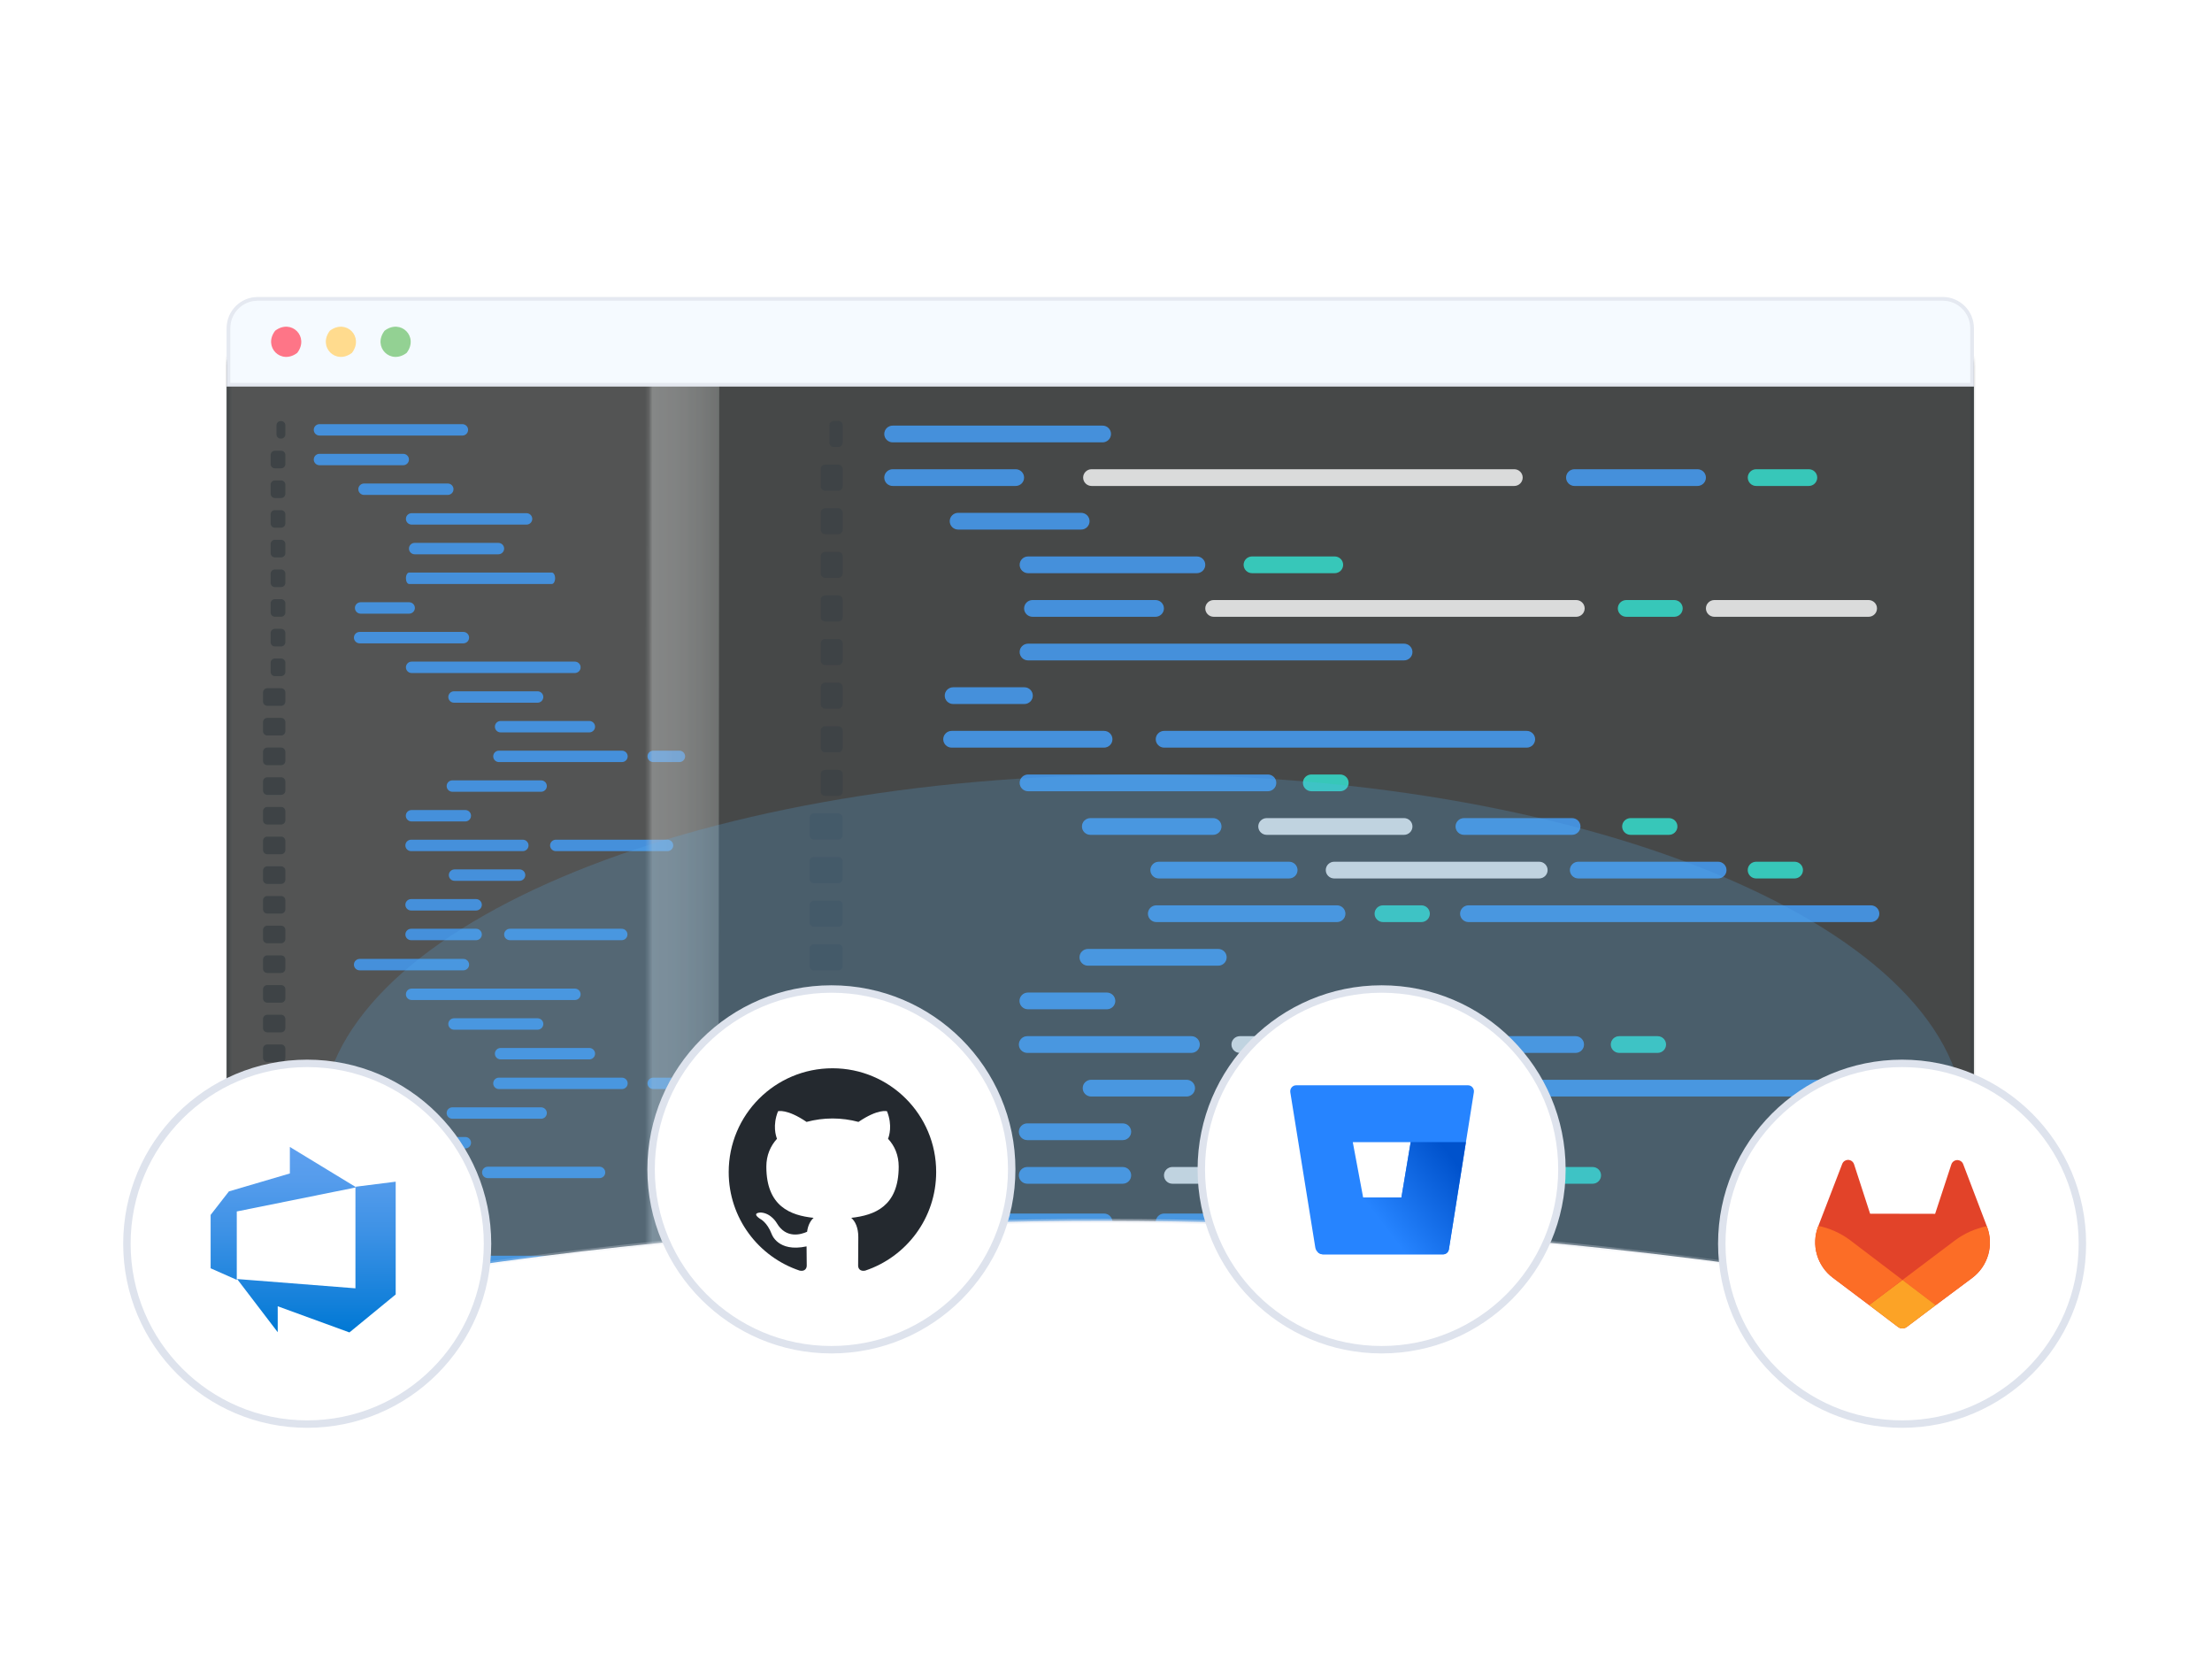 <?xml version="1.0" encoding="UTF-8"?> <svg xmlns="http://www.w3.org/2000/svg" width="595" height="445" viewBox="0 0 595 445" fill="none"><g clip-path="url(#clip0_101_247)"><g filter="url(#filter0_d_101_247)"><path d="M520.632 80.37C524.956 80.37 528.461 83.894 528.461 88.239V409.259C528.461 413.187 524.956 416.37 520.632 416.37H69.29C64.966 416.37 61.461 413.187 61.461 409.259V88.239C61.461 83.894 64.966 80.37 69.29 80.37H520.632Z" fill="white"></path><path d="M520.632 80.37C524.956 80.37 528.461 83.894 528.461 88.239V409.259C528.461 413.187 524.956 416.37 520.632 416.37H69.29C64.966 416.37 61.461 413.187 61.461 409.259V88.239C61.461 83.894 64.966 80.37 69.29 80.37H520.632Z" stroke="white" stroke-width="20" stroke-linejoin="round"></path></g><g opacity="0.8"><path d="M522.592 91.113H69.323C64.981 91.113 61.459 94.295 61.459 98.223V409.26C61.459 413.187 64.981 416.37 69.323 416.37H522.596C526.938 416.37 530.459 413.187 530.459 409.26V98.223C530.459 94.295 526.938 91.113 522.596 91.113H522.592Z" fill="#0B1215" fill-opacity="0.8" stroke="#0B1215"></path><path d="M61.46 91.113V408.501C61.46 412.847 64.981 416.37 69.323 416.37H522.596C526.938 416.37 530.459 412.847 530.459 408.501V91.113H61.46Z" fill="#0B1215" fill-opacity="0.8"></path><mask id="mask0_101_247" style="mask-type:luminance" maskUnits="userSpaceOnUse" x="61" y="91" width="470" height="326"><g opacity="0.8"><path d="M522.592 91.113H69.323C64.98 91.113 61.459 94.295 61.459 98.223V409.26C61.459 413.187 64.98 416.37 69.323 416.37H522.595C526.937 416.37 530.459 413.185 530.459 409.26V98.223C530.459 94.295 526.937 91.113 522.595 91.113H522.592Z" fill="white"></path></g></mask><g mask="url(#mask0_101_247)"><path d="M547.156 82.925H62.601C61.97 82.925 61.459 83.437 61.459 84.068V436.387C61.459 437.018 61.97 437.529 62.601 437.529H547.156C547.786 437.529 548.297 437.018 548.297 436.387V84.068C548.297 83.437 547.786 82.925 547.156 82.925Z" fill="#1A1A1A" fill-opacity="0.8"></path><path d="M225.491 113.229H224.264C223.634 113.229 223.122 113.741 223.122 114.372V119.038C223.122 119.669 223.634 120.18 224.264 120.18H225.491C226.121 120.18 226.633 119.669 226.633 119.038V114.372C226.633 113.741 226.121 113.229 225.491 113.229Z" fill="#0B1215"></path><path d="M225.488 124.958H221.948C221.316 124.958 220.806 125.469 220.806 126.1V130.768C220.806 131.399 221.316 131.911 221.948 131.911H225.488C226.119 131.911 226.63 131.399 226.63 130.768V126.1C226.63 125.469 226.119 124.958 225.488 124.958Z" fill="#0B1215"></path><path d="M225.488 136.686H221.948C221.316 136.686 220.806 137.196 220.806 137.828V142.494C220.806 143.125 221.316 143.636 221.948 143.636H225.488C226.119 143.636 226.63 143.125 226.63 142.494V137.828C226.63 137.196 226.119 136.686 225.488 136.686Z" fill="#0B1215"></path><path d="M225.488 148.414H221.948C221.316 148.414 220.806 148.925 220.806 149.556V154.222C220.806 154.852 221.316 155.364 221.948 155.364H225.488C226.119 155.364 226.63 154.852 226.63 154.222V149.556C226.63 148.925 226.119 148.414 225.488 148.414Z" fill="#0B1215"></path><path d="M225.488 160.141H221.948C221.316 160.141 220.806 160.653 220.806 161.284V165.95C220.806 166.58 221.316 167.092 221.948 167.092H225.488C226.119 167.092 226.63 166.58 226.63 165.95V161.284C226.63 160.653 226.119 160.141 225.488 160.141Z" fill="#0B1215"></path><path d="M225.488 171.867H221.948C221.316 171.867 220.806 172.378 220.806 173.009V177.675C220.806 178.306 221.316 178.818 221.948 178.818H225.488C226.119 178.818 226.63 178.306 226.63 177.675V173.009C226.63 172.378 226.119 171.867 225.488 171.867Z" fill="#0B1215"></path><path d="M225.488 183.595H221.948C221.316 183.595 220.806 184.106 220.806 184.737V189.403C220.806 190.034 221.316 190.545 221.948 190.545H225.488C226.119 190.545 226.63 190.034 226.63 189.403V184.737C226.63 184.106 226.119 183.595 225.488 183.595Z" fill="#0B1215"></path><path d="M225.488 195.323H221.948C221.316 195.323 220.806 195.835 220.806 196.465V201.133C220.806 201.765 221.316 202.276 221.948 202.276H225.488C226.119 202.276 226.63 201.765 226.63 201.133V196.465C226.63 195.835 226.119 195.323 225.488 195.323Z" fill="#0B1215"></path><path d="M225.488 207.051H221.948C221.316 207.051 220.806 207.562 220.806 208.193V212.859C220.806 213.489 221.316 214.001 221.948 214.001H225.488C226.119 214.001 226.63 213.489 226.63 212.859V208.193C226.63 207.562 226.119 207.051 225.488 207.051Z" fill="#0B1215"></path><path d="M225.488 218.778H218.943C218.313 218.778 217.801 219.29 217.801 219.921V224.587C217.801 225.218 218.313 225.729 218.943 225.729H225.488C226.119 225.729 226.629 225.218 226.629 224.587V219.921C226.629 219.29 226.119 218.778 225.488 218.778Z" fill="#0B1215"></path><path d="M225.488 230.506H218.943C218.313 230.506 217.801 231.018 217.801 231.649V236.314C217.801 236.946 218.313 237.457 218.943 237.457H225.488C226.119 237.457 226.629 236.946 226.629 236.314V231.649C226.629 231.018 226.119 230.506 225.488 230.506Z" fill="#0B1215"></path><path d="M225.488 242.235H218.943C218.313 242.235 217.801 242.746 217.801 243.378V248.046C217.801 248.676 218.313 249.188 218.943 249.188H225.488C226.119 249.188 226.629 248.676 226.629 248.046V243.378C226.629 242.746 226.119 242.235 225.488 242.235Z" fill="#0B1215"></path><path d="M225.488 253.963H218.943C218.313 253.963 217.801 254.474 217.801 255.106V259.771C217.801 260.402 218.313 260.914 218.943 260.914H225.488C226.119 260.914 226.629 260.402 226.629 259.771V255.106C226.629 254.474 226.119 253.963 225.488 253.963Z" fill="#0B1215"></path><path d="M225.488 265.691H218.943C218.313 265.691 217.801 266.202 217.801 266.833V271.499C217.801 272.13 218.313 272.641 218.943 272.641H225.488C226.119 272.641 226.629 272.13 226.629 271.499V266.833C226.629 266.202 226.119 265.691 225.488 265.691Z" fill="#0B1215"></path><path d="M225.488 277.415H218.943C218.313 277.415 217.801 277.927 217.801 278.558V283.225C217.801 283.855 218.313 284.367 218.943 284.367H225.488C226.119 284.367 226.629 283.855 226.629 283.225V278.558C226.629 277.927 226.119 277.415 225.488 277.415Z" fill="#0B1215"></path><path d="M225.488 289.144H218.943C218.313 289.144 217.801 289.655 217.801 290.287V294.953C217.801 295.583 218.313 296.095 218.943 296.095H225.488C226.119 296.095 226.629 295.583 226.629 294.953V290.287C226.629 289.655 226.119 289.144 225.488 289.144Z" fill="#0B1215"></path><path d="M225.488 300.872H218.943C218.313 300.872 217.801 301.384 217.801 302.015V306.68C217.801 307.311 218.313 307.823 218.943 307.823H225.488C226.119 307.823 226.629 307.311 226.629 306.68V302.015C226.629 301.384 226.119 300.872 225.488 300.872Z" fill="#0B1215"></path><path d="M225.488 312.6H218.943C218.313 312.6 217.801 313.112 217.801 313.743V318.41C217.801 319.042 218.313 319.553 218.943 319.553H225.488C226.119 319.553 226.629 319.042 226.629 318.41V313.743C226.629 313.112 226.119 312.6 225.488 312.6Z" fill="#0B1215"></path><path d="M225.488 324.336H218.943C218.313 324.336 217.801 324.848 217.801 325.478V330.144C217.801 330.776 218.313 331.286 218.943 331.286H225.488C226.119 331.286 226.629 330.776 226.629 330.144V325.478C226.629 324.848 226.119 324.336 225.488 324.336Z" fill="#0B1215"></path><path d="M225.488 336.064H218.943C218.313 336.064 217.801 336.576 217.801 337.206V341.875C217.801 342.506 218.313 343.018 218.943 343.018H225.488C226.119 343.018 226.629 342.506 226.629 341.875V337.206C226.629 336.576 226.119 336.064 225.488 336.064Z" fill="#0B1215"></path><path d="M225.488 347.792H218.943C218.313 347.792 217.801 348.304 217.801 348.934V353.601C217.801 354.232 218.313 354.743 218.943 354.743H225.488C226.119 354.743 226.629 354.232 226.629 353.601V348.934C226.629 348.304 226.119 347.792 225.488 347.792Z" fill="#0B1215"></path><path d="M225.488 359.521H218.943C218.313 359.521 217.801 360.031 217.801 360.663V365.331C217.801 365.962 218.313 366.473 218.943 366.473H225.488C226.119 366.473 226.629 365.962 226.629 365.331V360.663C226.629 360.031 226.119 359.521 225.488 359.521Z" fill="#0B1215"></path><path d="M225.488 371.249H218.943C218.313 371.249 217.801 371.759 217.801 372.391V377.057C217.801 377.687 218.313 378.199 218.943 378.199H225.488C226.119 378.199 226.629 377.687 226.629 377.057V372.391C226.629 371.759 226.119 371.249 225.488 371.249Z" fill="#0B1215"></path><path d="M225.488 382.976H218.943C218.313 382.976 217.801 383.488 217.801 384.119V388.784C217.801 389.415 218.313 389.927 218.943 389.927H225.488C226.119 389.927 226.629 389.415 226.629 388.784V384.119C226.629 383.488 226.119 382.976 225.488 382.976Z" fill="#0B1215"></path><path d="M225.488 394.701H218.943C218.313 394.701 217.801 395.213 217.801 395.843V400.51C217.801 401.141 218.313 401.652 218.943 401.652H225.488C226.119 401.652 226.629 401.141 226.629 400.51V395.843C226.629 395.213 226.119 394.701 225.488 394.701Z" fill="#0B1215"></path><path d="M296.574 118.959H240.128C238.872 118.959 237.852 117.949 237.852 116.706C237.852 115.463 238.872 114.453 240.128 114.453H296.574C297.83 114.453 298.849 115.463 298.849 116.706C298.849 117.949 297.83 118.959 296.574 118.959Z" fill="#178BFF"></path><path d="M273.194 130.687H240.128C238.872 130.687 237.852 129.677 237.852 128.434C237.852 127.191 238.872 126.181 240.128 126.181H273.194C274.45 126.181 275.47 127.191 275.47 128.434C275.47 129.677 274.452 130.687 273.194 130.687Z" fill="#178BFF"></path><path d="M321.929 154.143H276.547C275.291 154.143 274.271 153.133 274.271 151.89C274.271 150.647 275.291 149.637 276.547 149.637H321.929C323.186 149.637 324.206 150.647 324.206 151.89C324.206 153.133 323.186 154.143 321.929 154.143Z" fill="#178BFF"></path><path d="M359.016 154.143H336.791C335.534 154.143 334.514 153.133 334.514 151.89C334.514 150.647 335.534 149.637 336.791 149.637H359.016C360.272 149.637 361.291 150.647 361.291 151.89C361.291 153.133 360.272 154.143 359.016 154.143Z" fill="#00E1C9"></path><path d="M275.536 189.324H256.395C255.138 189.324 254.119 188.314 254.119 187.071C254.119 185.828 255.138 184.818 256.395 184.818H275.536C276.793 184.818 277.812 185.828 277.812 187.071C277.812 188.314 276.793 189.324 275.536 189.324Z" fill="#178BFF"></path><path d="M326.295 224.508H293.303C292.047 224.508 291.026 223.499 291.026 222.255C291.026 221.012 292.047 220.003 293.303 220.003H326.295C327.551 220.003 328.57 221.012 328.57 222.255C328.57 223.499 327.553 224.508 326.295 224.508Z" fill="#178BFF"></path><path d="M377.658 224.508H340.733C339.477 224.508 338.458 223.499 338.458 222.255C338.458 221.012 339.477 220.003 340.733 220.003H377.658C378.915 220.003 379.934 221.012 379.934 222.255C379.934 223.499 378.915 224.508 377.658 224.508Z" fill="white"></path><path d="M422.854 224.508H393.795C392.539 224.508 391.52 223.499 391.52 222.255C391.52 221.012 392.539 220.003 393.795 220.003H422.854C424.11 220.003 425.129 221.012 425.129 222.255C425.129 223.499 424.11 224.508 422.854 224.508Z" fill="#178BFF"></path><path d="M346.747 236.236H311.707C310.452 236.236 309.432 235.227 309.432 233.983C309.432 232.74 310.452 231.731 311.707 231.731H346.747C348.003 231.731 349.023 232.74 349.023 233.983C349.023 235.227 348.003 236.236 346.747 236.236Z" fill="#178BFF"></path><path d="M327.685 259.692H292.647C291.39 259.692 290.37 258.682 290.37 257.44C290.37 256.197 291.39 255.187 292.647 255.187H327.685C328.941 255.187 329.961 256.197 329.961 257.44C329.961 258.682 328.941 259.692 327.685 259.692Z" fill="#178BFF"></path><path d="M319.17 294.874H293.506C292.25 294.874 291.231 293.864 291.231 292.621C291.231 291.378 292.25 290.368 293.506 290.368H319.17C320.427 290.368 321.446 291.378 321.446 292.621C321.446 293.864 320.427 294.874 319.17 294.874Z" fill="#178BFF"></path><path d="M301.996 306.601H276.333C275.077 306.601 274.057 305.592 274.057 304.349C274.057 303.106 275.077 302.096 276.333 302.096H301.996C303.253 302.096 304.273 303.106 304.273 304.349C304.273 305.592 303.253 306.601 301.996 306.601Z" fill="#178BFF"></path><path d="M301.996 318.329H276.333C275.077 318.329 274.057 317.319 274.057 316.076C274.057 314.834 275.077 313.824 276.333 313.824H301.996C303.253 313.824 304.273 314.834 304.273 316.076C304.273 317.319 303.253 318.329 301.996 318.329Z" fill="#178BFF"></path><path d="M359.545 318.329H315.369C314.113 318.329 313.093 317.319 313.093 316.076C313.093 314.834 314.113 313.824 315.369 313.824H359.545C360.801 313.824 361.82 314.834 361.82 316.076C361.82 317.319 360.801 318.329 359.545 318.329Z" fill="white"></path><path d="M402.363 318.329H370.317C369.06 318.329 368.041 317.319 368.041 316.076C368.041 314.834 369.06 313.824 370.317 313.824H402.363C403.62 313.824 404.639 314.834 404.639 316.076C404.639 317.319 403.62 318.329 402.363 318.329Z" fill="#178BFF"></path><path d="M428.39 318.329H418.962C417.706 318.329 416.687 317.319 416.687 316.076C416.687 314.834 417.706 313.824 418.962 313.824H428.39C429.645 313.824 430.666 314.834 430.666 316.076C430.666 317.319 429.645 318.329 428.39 318.329Z" fill="#00E1C9"></path><path d="M320.453 283.146H276.33C275.073 283.146 274.054 282.136 274.054 280.893C274.054 279.649 275.073 278.64 276.33 278.64H320.453C321.71 278.64 322.73 279.649 322.73 280.893C322.73 282.136 321.71 283.146 320.453 283.146Z" fill="#178BFF"></path><path d="M503.238 294.874H332.234C330.978 294.874 329.957 293.864 329.957 292.621C329.957 291.378 330.978 290.368 332.234 290.368H503.238C504.495 290.368 505.515 291.378 505.515 292.621C505.515 293.864 504.495 294.874 503.238 294.874Z" fill="#178BFF"></path><path d="M377.642 283.146H333.518C332.262 283.146 331.243 282.136 331.243 280.893C331.243 279.649 332.262 278.64 333.518 278.64H377.642C378.898 278.64 379.917 279.649 379.917 280.893C379.917 282.136 378.898 283.146 377.642 283.146Z" fill="white"></path><path d="M423.808 283.146H387.958C386.702 283.146 385.681 282.136 385.681 280.893C385.681 279.649 386.702 278.64 387.958 278.64H423.808C425.064 278.64 426.084 279.649 426.084 280.893C426.084 282.136 425.064 283.146 423.808 283.146Z" fill="#178BFF"></path><path d="M297.731 271.417H276.504C275.247 271.417 274.227 270.408 274.227 269.165C274.227 267.921 275.247 266.912 276.504 266.912H297.731C298.987 266.912 300.006 267.921 300.006 269.165C300.006 270.408 298.989 271.417 297.731 271.417Z" fill="#178BFF"></path><path d="M359.63 247.964H311.048C309.793 247.964 308.772 246.955 308.772 245.712C308.772 244.468 309.793 243.459 311.048 243.459H359.63C360.886 243.459 361.906 244.468 361.906 245.712C361.906 246.955 360.886 247.964 359.63 247.964Z" fill="#178BFF"></path><path d="M414.014 236.236H358.891C357.635 236.236 356.614 235.227 356.614 233.983C356.614 232.74 357.635 231.731 358.891 231.731H414.014C415.27 231.731 416.29 232.74 416.29 233.983C416.29 235.227 415.27 236.236 414.014 236.236Z" fill="white"></path><path d="M462.136 236.236H424.552C423.296 236.236 422.276 235.227 422.276 233.983C422.276 232.74 423.296 231.731 424.552 231.731H462.136C463.392 231.731 464.412 232.74 464.412 233.983C464.412 235.227 463.392 236.236 462.136 236.236Z" fill="#178BFF"></path><path d="M486.54 130.687H472.4C471.145 130.687 470.125 129.677 470.125 128.434C470.125 127.191 471.141 126.181 472.4 126.181H486.54C487.795 126.181 488.815 127.191 488.815 128.434C488.815 129.677 487.795 130.687 486.54 130.687Z" fill="#00E1C9"></path><path d="M502.616 165.868H461.145C459.888 165.868 458.869 164.858 458.869 163.616C458.869 162.373 459.888 161.363 461.145 161.363H502.616C503.872 161.363 504.891 162.373 504.891 163.616C504.891 164.858 503.872 165.868 502.616 165.868Z" fill="white"></path><path d="M450.351 165.868H437.446C436.189 165.868 435.17 164.858 435.17 163.616C435.17 162.373 436.189 161.363 437.446 161.363H450.351C451.607 161.363 452.627 162.373 452.627 163.616C452.627 164.858 451.607 165.868 450.351 165.868Z" fill="#00E1C9"></path><path d="M360.486 212.78H352.744C351.488 212.78 350.468 211.771 350.468 210.527C350.468 209.284 351.488 208.275 352.744 208.275H360.486C361.742 208.275 362.763 209.284 362.763 210.527C362.763 211.771 361.742 212.78 360.486 212.78Z" fill="#00E1C9"></path><path d="M448.93 224.508H438.612C437.356 224.508 436.335 223.499 436.335 222.255C436.335 221.012 437.356 220.003 438.612 220.003H448.93C450.186 220.003 451.206 221.012 451.206 222.255C451.206 223.499 450.186 224.508 448.93 224.508Z" fill="#00E1C9"></path><path d="M482.705 236.236H472.387C471.131 236.236 470.112 235.227 470.112 233.983C470.112 232.74 471.131 231.731 472.387 231.731H482.705C483.962 231.731 484.982 232.74 484.982 233.983C484.982 235.227 483.962 236.236 482.705 236.236Z" fill="#00E1C9"></path><path d="M382.334 247.964H372.016C370.759 247.964 369.74 246.955 369.74 245.712C369.74 244.468 370.759 243.459 372.016 243.459H382.334C383.59 243.459 384.609 244.468 384.609 245.712C384.609 246.955 383.59 247.964 382.334 247.964Z" fill="#00E1C9"></path><path d="M445.874 283.146H435.555C434.299 283.146 433.279 282.136 433.279 280.893C433.279 279.649 434.299 278.64 435.555 278.64H445.874C447.13 278.64 448.149 279.649 448.149 280.893C448.149 282.136 447.13 283.146 445.874 283.146Z" fill="#00E1C9"></path><path d="M456.596 130.687H423.53C422.274 130.687 421.254 129.677 421.254 128.434C421.254 127.191 422.274 126.181 423.53 126.181H456.596C457.852 126.181 458.871 127.191 458.871 128.434C458.871 129.677 457.852 130.687 456.596 130.687Z" fill="#178BFF"></path><path d="M290.805 142.415H257.739C256.483 142.415 255.462 141.405 255.462 140.162C255.462 138.919 256.483 137.909 257.739 137.909H290.805C292.061 137.909 293.08 138.919 293.08 140.162C293.08 141.405 292.061 142.415 290.805 142.415Z" fill="#178BFF"></path><path d="M310.809 165.868H277.743C276.487 165.868 275.468 164.858 275.468 163.616C275.468 162.373 276.487 161.363 277.743 161.363H310.809C312.065 161.363 313.084 162.373 313.084 163.616C313.084 164.858 312.065 165.868 310.809 165.868Z" fill="#178BFF"></path><path d="M407.31 130.687H293.627C292.371 130.687 291.351 129.677 291.351 128.434C291.351 127.191 292.371 126.181 293.627 126.181H407.31C408.566 126.181 409.586 127.191 409.586 128.434C409.586 129.677 408.566 130.687 407.31 130.687Z" fill="white"></path><path d="M423.98 165.868H326.479C325.222 165.868 324.202 164.858 324.202 163.616C324.202 162.373 325.222 161.363 326.479 161.363H423.98C425.237 161.363 426.256 162.373 426.256 163.616C426.256 164.858 425.237 165.868 423.98 165.868Z" fill="white"></path><path d="M296.962 201.052H255.995C254.74 201.052 253.72 200.042 253.72 198.799C253.72 197.556 254.74 196.546 255.995 196.546H296.962C298.217 196.546 299.237 197.556 299.237 198.799C299.237 200.042 298.217 201.052 296.962 201.052Z" fill="#178BFF"></path><path d="M341.033 212.78H276.545C275.288 212.78 274.269 211.771 274.269 210.527C274.269 209.284 275.288 208.275 276.545 208.275H341.033C342.289 208.275 343.309 209.284 343.309 210.527C343.309 211.771 342.289 212.78 341.033 212.78Z" fill="#178BFF"></path><path d="M410.654 201.052H313.154C311.897 201.052 310.877 200.042 310.877 198.799C310.877 197.556 311.894 196.546 313.154 196.546H410.654C411.911 196.546 412.931 197.556 412.931 198.799C412.931 200.042 411.911 201.052 410.654 201.052Z" fill="#178BFF"></path><path d="M503.239 247.964H395.021C393.765 247.964 392.746 246.955 392.746 245.712C392.746 244.468 393.765 243.459 395.021 243.459H503.239C504.496 243.459 505.516 244.468 505.516 245.712C505.516 246.955 504.496 247.964 503.239 247.964Z" fill="#178BFF"></path><path d="M377.658 177.596H276.545C275.288 177.596 274.269 176.586 274.269 175.343C274.269 174.1 275.288 173.091 276.545 173.091H377.658C378.914 173.091 379.934 174.1 379.934 175.343C379.934 176.586 378.914 177.596 377.658 177.596Z" fill="#178BFF"></path><path d="M326.295 354.306H293.303C292.047 354.306 291.026 353.296 291.026 352.053C291.026 350.81 292.047 349.8 293.303 349.8H326.295C327.551 349.8 328.57 350.81 328.57 352.053C328.57 353.296 327.553 354.306 326.295 354.306Z" fill="#178BFF"></path><path d="M377.658 354.306H340.733C339.477 354.306 338.458 353.296 338.458 352.053C338.458 350.81 339.477 349.8 340.733 349.8H377.658C378.915 349.8 379.934 350.81 379.934 352.053C379.934 353.296 378.915 354.306 377.658 354.306Z" fill="white"></path><path d="M422.854 354.306H393.795C392.539 354.306 391.52 353.296 391.52 352.053C391.52 350.81 392.539 349.8 393.795 349.8H422.854C424.11 349.8 425.129 350.81 425.129 352.053C425.129 353.296 424.11 354.306 422.854 354.306Z" fill="#178BFF"></path><path d="M346.747 366.034H311.707C310.452 366.034 309.432 365.024 309.432 363.781C309.432 362.538 310.452 361.528 311.707 361.528H346.747C348.003 361.528 349.023 362.538 349.023 363.781C349.023 365.024 348.003 366.034 346.747 366.034Z" fill="#178BFF"></path><path d="M327.685 389.489H292.647C291.39 389.489 290.37 388.479 290.37 387.236C290.37 385.994 291.39 384.984 292.647 384.984H327.685C328.941 384.984 329.961 385.994 329.961 387.236C329.961 388.479 328.941 389.489 327.685 389.489Z" fill="#178BFF"></path><path d="M297.731 401.215H276.504C275.247 401.215 274.227 400.205 274.227 398.962C274.227 397.719 275.247 396.709 276.504 396.709H297.731C298.987 396.709 300.006 397.719 300.006 398.962C300.006 400.205 298.989 401.215 297.731 401.215Z" fill="#178BFF"></path><path d="M359.63 377.761H311.048C309.793 377.761 308.772 376.752 308.772 375.509C308.772 374.266 309.793 373.256 311.048 373.256H359.63C360.886 373.256 361.906 374.266 361.906 375.509C361.906 376.752 360.886 377.761 359.63 377.761Z" fill="#178BFF"></path><path d="M414.014 366.034H358.891C357.635 366.034 356.614 365.024 356.614 363.781C356.614 362.538 357.635 361.528 358.891 361.528H414.014C415.27 361.528 416.29 362.538 416.29 363.781C416.29 365.024 415.27 366.034 414.014 366.034Z" fill="white"></path><path d="M462.136 366.034H424.552C423.296 366.034 422.276 365.024 422.276 363.781C422.276 362.538 423.296 361.528 424.552 361.528H462.136C463.392 361.528 464.412 362.538 464.412 363.781C464.412 365.024 463.392 366.034 462.136 366.034Z" fill="#178BFF"></path><path d="M360.486 342.578H352.744C351.488 342.578 350.468 341.568 350.468 340.325C350.468 339.082 351.488 338.072 352.744 338.072H360.486C361.742 338.072 362.763 339.082 362.763 340.325C362.763 341.568 361.742 342.578 360.486 342.578Z" fill="#00E1C9"></path><path d="M448.93 354.306H438.612C437.356 354.306 436.335 353.296 436.335 352.053C436.335 350.81 437.356 349.8 438.612 349.8H448.93C450.186 349.8 451.206 350.81 451.206 352.053C451.206 353.296 450.186 354.306 448.93 354.306Z" fill="#00E1C9"></path><path d="M482.705 366.034H472.387C471.131 366.034 470.112 365.024 470.112 363.781C470.112 362.538 471.131 361.528 472.387 361.528H482.705C483.962 361.528 484.982 362.538 484.982 363.781C484.982 365.024 483.962 366.034 482.705 366.034Z" fill="#00E1C9"></path><path d="M382.334 377.761H372.016C370.759 377.761 369.74 376.752 369.74 375.509C369.74 374.266 370.759 373.256 372.016 373.256H382.334C383.59 373.256 384.609 374.266 384.609 375.509C384.609 376.752 383.59 377.761 382.334 377.761Z" fill="#00E1C9"></path><path d="M296.962 330.849H255.995C254.74 330.849 253.72 329.84 253.72 328.597C253.72 327.353 254.74 326.344 255.995 326.344H296.962C298.217 326.344 299.237 327.353 299.237 328.597C299.237 329.84 298.217 330.849 296.962 330.849Z" fill="#178BFF"></path><path d="M341.033 342.578H276.545C275.288 342.578 274.269 341.568 274.269 340.325C274.269 339.082 275.288 338.072 276.545 338.072H341.033C342.289 338.072 343.309 339.082 343.309 340.325C343.309 341.568 342.289 342.578 341.033 342.578Z" fill="#178BFF"></path><path d="M410.654 330.849H313.154C311.897 330.849 310.877 329.84 310.877 328.597C310.877 327.353 311.894 326.344 313.154 326.344H410.654C411.911 326.344 412.931 327.353 412.931 328.597C412.931 329.84 411.911 330.849 410.654 330.849Z" fill="#178BFF"></path><path d="M503.239 377.761H395.021C393.765 377.761 392.746 376.752 392.746 375.509C392.746 374.266 393.765 373.256 395.021 373.256H503.239C504.496 373.256 505.516 374.266 505.516 375.509C505.516 376.752 504.496 377.761 503.239 377.761Z" fill="#178BFF"></path><path d="M192.329 76.618H60.733C60.102 76.618 59.591 77.13 59.591 77.761V437.124C59.591 437.754 60.102 438.266 60.733 438.266H192.329C192.959 438.266 193.471 437.754 193.471 437.124V77.761C193.471 77.13 192.959 76.618 192.329 76.618Z" fill="#333333" fill-opacity="0.8"></path><path d="M75.617 113.229H75.511C74.881 113.229 74.37 113.741 74.37 114.372V116.818C74.37 117.449 74.881 117.96 75.511 117.96H75.617C76.247 117.96 76.758 117.449 76.758 116.818V114.372C76.758 113.741 76.247 113.229 75.617 113.229Z" fill="#0B1215"></path><path d="M75.617 121.211H73.937C73.306 121.211 72.795 121.723 72.795 122.354V124.8C72.795 125.431 73.306 125.943 73.937 125.943H75.617C76.247 125.943 76.758 125.431 76.758 124.8V122.354C76.758 121.723 76.247 121.211 75.617 121.211Z" fill="#0B1215"></path><path d="M75.617 129.193H73.937C73.306 129.193 72.795 129.705 72.795 130.335V132.782C72.795 133.413 73.306 133.925 73.937 133.925H75.617C76.247 133.925 76.758 133.413 76.758 132.782V130.335C76.758 129.705 76.247 129.193 75.617 129.193Z" fill="#0B1215"></path><path d="M75.617 137.178H73.937C73.306 137.178 72.795 137.689 72.795 138.321V140.766C72.795 141.397 73.306 141.909 73.937 141.909H75.617C76.247 141.909 76.758 141.397 76.758 140.766V138.321C76.758 137.689 76.247 137.178 75.617 137.178Z" fill="#0B1215"></path><path d="M75.617 145.16H73.937C73.306 145.16 72.795 145.671 72.795 146.302V148.748C72.795 149.379 73.306 149.891 73.937 149.891H75.617C76.247 149.891 76.758 149.379 76.758 148.748V146.302C76.758 145.671 76.247 145.16 75.617 145.16Z" fill="#0B1215"></path><path d="M75.617 153.142H73.937C73.306 153.142 72.795 153.653 72.795 154.284V156.73C72.795 157.361 73.306 157.873 73.937 157.873H75.617C76.247 157.873 76.758 157.361 76.758 156.73V154.284C76.758 153.653 76.247 153.142 75.617 153.142Z" fill="#0B1215"></path><path d="M75.617 161.123H73.937C73.306 161.123 72.795 161.635 72.795 162.265V164.712C72.795 165.343 73.306 165.855 73.937 165.855H75.617C76.247 165.855 76.758 165.343 76.758 164.712V162.265C76.758 161.635 76.247 161.123 75.617 161.123Z" fill="#0B1215"></path><path d="M75.617 169.108H73.937C73.306 169.108 72.795 169.62 72.795 170.251V172.697C72.795 173.327 73.306 173.839 73.937 173.839H75.617C76.247 173.839 76.758 173.327 76.758 172.697V170.251C76.758 169.62 76.247 169.108 75.617 169.108Z" fill="#0B1215"></path><path d="M75.617 177.09H73.937C73.306 177.09 72.795 177.601 72.795 178.233V180.678C72.795 181.309 73.306 181.821 73.937 181.821H75.617C76.247 181.821 76.758 181.309 76.758 180.678V178.233C76.758 177.601 76.247 177.09 75.617 177.09Z" fill="#0B1215"></path><path d="M75.617 185.072H71.892C71.261 185.072 70.75 185.584 70.75 186.214V188.66C70.75 189.291 71.261 189.803 71.892 189.803H75.617C76.248 189.803 76.759 189.291 76.759 188.66V186.214C76.759 185.584 76.248 185.072 75.617 185.072Z" fill="#0B1215"></path><path d="M75.617 193.054H71.892C71.261 193.054 70.75 193.565 70.75 194.196V196.642C70.75 197.273 71.261 197.785 71.892 197.785H75.617C76.248 197.785 76.759 197.273 76.759 196.642V194.196C76.759 193.565 76.248 193.054 75.617 193.054Z" fill="#0B1215"></path><path d="M75.617 201.038H71.892C71.261 201.038 70.75 201.55 70.75 202.181V204.626C70.75 205.257 71.261 205.769 71.892 205.769H75.617C76.248 205.769 76.759 205.257 76.759 204.626V202.181C76.759 201.55 76.248 201.038 75.617 201.038Z" fill="#0B1215"></path><path d="M75.617 209.02H71.892C71.261 209.02 70.75 209.532 70.75 210.163V212.608C70.75 213.239 71.261 213.751 71.892 213.751H75.617C76.248 213.751 76.759 213.239 76.759 212.608V210.163C76.759 209.532 76.248 209.02 75.617 209.02Z" fill="#0B1215"></path><path d="M75.617 217.002H71.892C71.261 217.002 70.75 217.514 70.75 218.144V220.59C70.75 221.221 71.261 221.733 71.892 221.733H75.617C76.248 221.733 76.759 221.221 76.759 220.59V218.144C76.759 217.514 76.248 217.002 75.617 217.002Z" fill="#0B1215"></path><path d="M75.617 224.984H71.892C71.261 224.984 70.75 225.496 70.75 226.126V228.572C70.75 229.203 71.261 229.715 71.892 229.715H75.617C76.248 229.715 76.759 229.203 76.759 228.572V226.126C76.759 225.496 76.248 224.984 75.617 224.984Z" fill="#0B1215"></path><path d="M75.617 232.968H71.892C71.261 232.968 70.75 233.48 70.75 234.111V236.556C70.75 237.188 71.261 237.699 71.892 237.699H75.617C76.248 237.699 76.759 237.188 76.759 236.556V234.111C76.759 233.48 76.248 232.968 75.617 232.968Z" fill="#0B1215"></path><path d="M75.617 240.95H71.892C71.261 240.95 70.75 241.462 70.75 242.092V244.538C70.75 245.17 71.261 245.681 71.892 245.681H75.617C76.248 245.681 76.759 245.17 76.759 244.538V242.092C76.759 241.462 76.248 240.95 75.617 240.95Z" fill="#0B1215"></path><path d="M75.617 248.932H71.892C71.261 248.932 70.75 249.444 70.75 250.074V252.52C70.75 253.151 71.261 253.663 71.892 253.663H75.617C76.248 253.663 76.759 253.151 76.759 252.52V250.074C76.759 249.444 76.248 248.932 75.617 248.932Z" fill="#0B1215"></path><path d="M75.617 256.92H71.892C71.261 256.92 70.75 257.431 70.75 258.062V260.508C70.75 261.139 71.261 261.65 71.892 261.65H75.617C76.248 261.65 76.759 261.139 76.759 260.508V258.062C76.759 257.431 76.248 256.92 75.617 256.92Z" fill="#0B1215"></path><path d="M75.617 264.904H71.892C71.261 264.904 70.75 265.416 70.75 266.046V268.492C70.75 269.124 71.261 269.635 71.892 269.635H75.617C76.248 269.635 76.759 269.124 76.759 268.492V266.046C76.759 265.416 76.248 264.904 75.617 264.904Z" fill="#0B1215"></path><path d="M75.617 272.886H71.892C71.261 272.886 70.75 273.398 70.75 274.028V276.474C70.75 277.106 71.261 277.617 71.892 277.617H75.617C76.248 277.617 76.759 277.106 76.759 276.474V274.028C76.759 273.398 76.248 272.886 75.617 272.886Z" fill="#0B1215"></path><path d="M75.617 280.868H71.892C71.261 280.868 70.75 281.38 70.75 282.01V284.456C70.75 285.087 71.261 285.599 71.892 285.599H75.617C76.248 285.599 76.759 285.087 76.759 284.456V282.01C76.759 281.38 76.248 280.868 75.617 280.868Z" fill="#0B1215"></path><path d="M75.617 288.85H71.892C71.261 288.85 70.75 289.362 70.75 289.992V292.438C70.75 293.069 71.261 293.581 71.892 293.581H75.617C76.248 293.581 76.759 293.069 76.759 292.438V289.992C76.759 289.362 76.248 288.85 75.617 288.85Z" fill="#0B1215"></path><path d="M75.617 296.834H71.892C71.261 296.834 70.75 297.346 70.75 297.976V300.422C70.75 301.054 71.261 301.565 71.892 301.565H75.617C76.248 301.565 76.759 301.054 76.759 300.422V297.976C76.759 297.346 76.248 296.834 75.617 296.834Z" fill="#0B1215"></path><path d="M75.617 304.816H71.892C71.261 304.816 70.75 305.328 70.75 305.958V308.404C70.75 309.036 71.261 309.547 71.892 309.547H75.617C76.248 309.547 76.759 309.036 76.759 308.404V305.958C76.759 305.328 76.248 304.816 75.617 304.816Z" fill="#0B1215"></path><path d="M75.617 312.534H71.892C71.261 312.534 70.75 313.046 70.75 313.676V316.122C70.75 316.753 71.261 317.265 71.892 317.265H75.617C76.248 317.265 76.759 316.753 76.759 316.122V313.676C76.759 313.046 76.248 312.534 75.617 312.534Z" fill="#0B1215"></path><path d="M75.617 320.516H71.892C71.261 320.516 70.75 321.028 70.75 321.658V324.104C70.75 324.735 71.261 325.247 71.892 325.247H75.617C76.248 325.247 76.759 324.735 76.759 324.104V321.658C76.759 321.028 76.248 320.516 75.617 320.516Z" fill="#0B1215"></path><path d="M75.617 328.506H71.892C71.261 328.506 70.75 329.018 70.75 329.648V332.094C70.75 332.726 71.261 333.237 71.892 333.237H75.617C76.248 333.237 76.759 332.726 76.759 332.094V329.648C76.759 329.018 76.248 328.506 75.617 328.506Z" fill="#0B1215"></path><path d="M75.617 336.488H71.892C71.261 336.488 70.75 336.999 70.75 337.63V340.076C70.75 340.707 71.261 341.218 71.892 341.218H75.617C76.248 341.218 76.759 340.707 76.759 340.076V337.63C76.759 336.999 76.248 336.488 75.617 336.488Z" fill="#0B1215"></path><path d="M75.617 344.47H71.892C71.261 344.47 70.75 344.981 70.75 345.612V348.058C70.75 348.69 71.261 349.2 71.892 349.2H75.617C76.248 349.2 76.759 348.69 76.759 348.058V345.612C76.759 344.981 76.248 344.47 75.617 344.47Z" fill="#0B1215"></path><path d="M75.617 352.452H71.892C71.261 352.452 70.75 352.963 70.75 353.594V356.04C70.75 356.671 71.261 357.182 71.892 357.182H75.617C76.248 357.182 76.759 356.671 76.759 356.04V353.594C76.759 352.963 76.248 352.452 75.617 352.452Z" fill="#0B1215"></path><path d="M75.617 360.436H71.892C71.261 360.436 70.75 360.947 70.75 361.578V364.024C70.75 364.656 71.261 365.166 71.892 365.166H75.617C76.248 365.166 76.759 364.656 76.759 364.024V361.578C76.759 360.947 76.248 360.436 75.617 360.436Z" fill="#0B1215"></path><path d="M75.617 368.418H71.892C71.261 368.418 70.75 368.929 70.75 369.56V372.006C70.75 372.638 71.261 373.148 71.892 373.148H75.617C76.248 373.148 76.759 372.638 76.759 372.006V369.56C76.759 368.929 76.248 368.418 75.617 368.418Z" fill="#0B1215"></path><path d="M75.617 376.4H71.892C71.261 376.4 70.75 376.911 70.75 377.542V379.988C70.75 380.62 71.261 381.13 71.892 381.13H75.617C76.248 381.13 76.759 380.62 76.759 379.988V377.542C76.759 376.911 76.248 376.4 75.617 376.4Z" fill="#0B1215"></path><path d="M124.367 117.13H85.947C85.093 117.13 84.4 116.442 84.4 115.595C84.4 114.748 85.093 114.06 85.947 114.06H124.367C125.222 114.06 125.915 114.748 125.915 115.595C125.915 116.442 125.222 117.13 124.367 117.13Z" fill="#178BFF"></path><path d="M108.453 125.111H85.947C85.093 125.111 84.4 124.425 84.4 123.577C84.4 122.73 85.093 122.042 85.947 122.042H108.453C109.308 122.042 110 122.73 110 123.577C110 124.425 109.308 125.111 108.453 125.111Z" fill="#178BFF"></path><path d="M141.624 141.075H110.734C109.88 141.075 109.187 140.387 109.187 139.541C109.187 138.693 109.88 138.005 110.734 138.005H141.624C142.478 138.005 143.171 138.693 143.171 139.541C143.171 140.387 142.478 141.075 141.624 141.075Z" fill="#178BFF"></path><path d="M110.047 165.023H97.018C96.163 165.023 95.471 164.336 95.471 163.489C95.471 162.641 96.163 161.954 97.018 161.954H110.047C110.901 161.954 111.594 162.641 111.594 163.489C111.594 164.336 110.901 165.023 110.047 165.023Z" fill="#178BFF"></path><path d="M144.594 188.972H122.138C121.283 188.972 120.59 188.285 120.59 187.437C120.59 186.59 121.283 185.903 122.138 185.903H144.594C145.449 185.903 146.142 186.59 146.142 187.437C146.142 188.285 145.449 188.972 144.594 188.972Z" fill="#178BFF"></path><path d="M158.515 196.954H134.666C133.812 196.954 133.119 196.266 133.119 195.419C133.119 194.572 133.812 193.885 134.666 193.885H158.515C159.37 193.885 160.063 194.572 160.063 195.419C160.063 196.266 159.37 196.954 158.515 196.954Z" fill="#178BFF"></path><path d="M145.543 212.92H121.693C120.838 212.92 120.145 212.233 120.145 211.385C120.145 210.538 120.838 209.851 121.693 209.851H145.543C146.397 209.851 147.09 210.538 147.09 211.385C147.09 212.233 146.397 212.92 145.543 212.92Z" fill="#178BFF"></path><path d="M139.746 236.866H122.275C121.421 236.866 120.729 236.178 120.729 235.331C120.729 234.484 121.421 233.797 122.275 233.797H139.746C140.601 233.797 141.294 234.484 141.294 235.331C141.294 236.178 140.601 236.866 139.746 236.866Z" fill="#178BFF"></path><path d="M128.059 244.85H110.589C109.734 244.85 109.041 244.162 109.041 243.316C109.041 242.468 109.734 241.781 110.589 241.781H128.059C128.914 241.781 129.606 242.468 129.606 243.316C129.606 244.162 128.914 244.85 128.059 244.85Z" fill="#178BFF"></path><path d="M128.059 252.832H110.589C109.734 252.832 109.041 252.145 109.041 251.298C109.041 250.45 109.734 249.763 110.589 249.763H128.059C128.914 249.763 129.606 250.45 129.606 251.298C129.606 252.145 128.914 252.832 128.059 252.832Z" fill="#178BFF"></path><path d="M167.226 252.832H137.159C136.304 252.832 135.612 252.145 135.612 251.298C135.612 250.45 136.304 249.763 137.159 249.763H167.226C168.081 249.763 168.774 250.45 168.774 251.298C168.774 252.145 168.081 252.832 167.226 252.832Z" fill="#178BFF"></path><path d="M140.62 228.884H110.589C109.734 228.884 109.041 228.196 109.041 227.349C109.041 226.502 109.734 225.814 110.589 225.814H140.62C141.476 225.814 142.167 226.502 142.167 227.349C142.167 228.196 141.476 228.884 140.62 228.884Z" fill="#178BFF"></path><path d="M179.545 228.884H149.514C148.66 228.884 147.967 228.196 147.967 227.349C147.967 226.502 148.66 225.814 149.514 225.814H179.545C180.4 225.814 181.093 226.502 181.093 227.349C181.093 228.196 180.4 228.884 179.545 228.884Z" fill="#178BFF"></path><path d="M125.153 220.902H110.706C109.852 220.902 109.159 220.214 109.159 219.367C109.159 218.52 109.852 217.833 110.706 217.833H125.153C126.008 217.833 126.7 218.52 126.7 219.367C126.7 220.214 126.008 220.902 125.153 220.902Z" fill="#178BFF"></path><path d="M167.286 204.936H134.218C133.363 204.936 132.671 204.248 132.671 203.401C132.671 202.554 133.363 201.866 134.218 201.866H167.286C168.142 201.866 168.835 202.554 168.835 203.401C168.835 204.248 168.142 204.936 167.286 204.936Z" fill="#178BFF"></path><path d="M182.74 204.936H175.716C174.862 204.936 174.169 204.248 174.169 203.401C174.169 202.554 174.862 201.866 175.716 201.866H182.74C183.595 201.866 184.287 202.554 184.287 203.401C184.287 204.248 183.595 204.936 182.74 204.936Z" fill="#178BFF"></path><path d="M120.44 133.093H97.934C97.079 133.093 96.386 132.405 96.386 131.559C96.386 130.711 97.079 130.023 97.934 130.023H120.44C121.294 130.023 121.987 130.711 121.987 131.559C121.987 132.405 121.294 133.093 120.44 133.093Z" fill="#178BFF"></path><path d="M134.056 149.06H111.55C110.695 149.06 110.003 148.373 110.003 147.525C110.003 146.678 110.695 145.991 111.55 145.991H134.056C134.911 145.991 135.603 146.678 135.603 147.525C135.603 148.373 134.911 149.06 134.056 149.06Z" fill="#178BFF"></path><path d="M124.367 348.673H85.947C85.093 348.673 84.4 347.985 84.4 347.138C84.4 346.291 85.093 345.603 85.947 345.603H124.367C125.222 345.603 125.915 346.291 125.915 347.138C125.915 347.985 125.222 348.673 124.367 348.673Z" fill="#178BFF"></path><path d="M108.453 356.657H85.947C85.093 356.657 84.4 355.969 84.4 355.123C84.4 354.275 85.093 353.587 85.947 353.587H108.453C109.308 353.587 110 354.275 110 355.123C110 355.969 109.308 356.657 108.453 356.657Z" fill="#178BFF"></path><path d="M141.624 372.621H110.734C109.88 372.621 109.187 371.933 109.187 371.086C109.187 370.239 109.88 369.551 110.734 369.551H141.624C142.478 369.551 143.171 370.239 143.171 371.086C143.171 371.933 142.478 372.621 141.624 372.621Z" fill="#178BFF"></path><path d="M120.44 364.639H97.934C97.079 364.639 96.386 363.951 96.386 363.104C96.386 362.257 97.079 361.569 97.934 361.569H120.44C121.294 361.569 121.987 362.257 121.987 363.104C121.987 363.951 121.294 364.639 120.44 364.639Z" fill="#178BFF"></path><path d="M134.056 380.603H111.55C110.695 380.603 110.003 379.915 110.003 379.067C110.003 378.221 110.695 377.533 111.55 377.533H134.056C134.911 377.533 135.603 378.221 135.603 379.067C135.603 379.915 134.911 380.603 134.056 380.603Z" fill="#178BFF"></path><path d="M124.631 173.005H96.749C95.894 173.005 95.202 172.318 95.202 171.471C95.202 170.623 95.894 169.936 96.749 169.936H124.631C125.486 169.936 126.179 170.623 126.179 171.471C126.179 172.318 125.486 173.005 124.631 173.005Z" fill="#178BFF"></path><path d="M154.627 180.99H110.734C109.88 180.99 109.187 180.302 109.187 179.455C109.187 178.608 109.88 177.921 110.734 177.921H154.627C155.482 177.921 156.175 178.608 156.175 179.455C156.175 180.302 155.482 180.99 154.627 180.99Z" fill="#178BFF"></path><path d="M144.594 276.905H122.138C121.283 276.905 120.59 276.217 120.59 275.369C120.59 274.523 121.283 273.835 122.138 273.835H144.594C145.449 273.835 146.142 274.523 146.142 275.369C146.142 276.217 145.449 276.905 144.594 276.905Z" fill="#178BFF"></path><path d="M158.515 284.889H134.666C133.812 284.889 133.119 284.201 133.119 283.355C133.119 282.507 133.812 281.819 134.666 281.819H158.515C159.37 281.819 160.063 282.507 160.063 283.355C160.063 284.201 159.37 284.889 158.515 284.889Z" fill="#178BFF"></path><path d="M145.543 300.853H121.693C120.838 300.853 120.145 300.165 120.145 299.317C120.145 298.471 120.838 297.783 121.693 297.783H145.543C146.397 297.783 147.09 298.471 147.09 299.317C147.09 300.165 146.397 300.853 145.543 300.853Z" fill="#178BFF"></path><path d="M121.455 324.801H103.984C103.129 324.801 102.437 324.113 102.437 323.267C102.437 322.419 103.129 321.731 103.984 321.731H121.455C122.309 321.731 123.002 322.419 123.002 323.267C123.002 324.113 122.309 324.801 121.455 324.801Z" fill="#178BFF"></path><path d="M109.766 332.783H92.296C91.441 332.783 90.749 332.095 90.749 331.249C90.749 330.401 91.441 329.713 92.296 329.713H109.766C110.621 329.713 111.314 330.401 111.314 331.249C111.314 332.095 110.621 332.783 109.766 332.783Z" fill="#178BFF"></path><path d="M109.766 340.765H92.296C91.441 340.765 90.749 340.077 90.749 339.23C90.749 338.383 91.441 337.695 92.296 337.695H109.766C110.621 337.695 111.314 338.383 111.314 339.23C111.314 340.077 110.621 340.765 109.766 340.765Z" fill="#178BFF"></path><path d="M148.935 340.765H118.868C118.013 340.765 117.32 340.077 117.32 339.23C117.32 338.383 118.013 337.695 118.868 337.695H148.935C149.79 337.695 150.482 338.383 150.482 339.23C150.482 340.077 149.79 340.765 148.935 340.765Z" fill="#178BFF"></path><path d="M122.33 316.819H92.299C91.444 316.819 90.751 316.131 90.751 315.285C90.751 314.437 91.444 313.749 92.299 313.749H122.33C123.185 313.749 123.878 314.437 123.878 315.285C123.878 316.131 123.185 316.819 122.33 316.819Z" fill="#178BFF"></path><path d="M161.254 316.819H131.222C130.367 316.819 129.674 316.131 129.674 315.285C129.674 314.437 130.367 313.749 131.222 313.749H161.254C162.109 313.749 162.801 314.437 162.801 315.285C162.801 316.131 162.109 316.819 161.254 316.819Z" fill="#178BFF"></path><path d="M125.153 308.835H110.706C109.852 308.835 109.159 308.147 109.159 307.299C109.159 306.453 109.852 305.765 110.706 305.765H125.153C126.008 305.765 126.7 306.453 126.7 307.299C126.7 308.147 126.008 308.835 125.153 308.835Z" fill="#178BFF"></path><path d="M167.286 292.871H134.218C133.363 292.871 132.671 292.183 132.671 291.336C132.671 290.489 133.363 289.801 134.218 289.801H167.286C168.142 289.801 168.835 290.489 168.835 291.336C168.835 292.183 168.142 292.871 167.286 292.871Z" fill="#178BFF"></path><path d="M182.74 292.871H175.716C174.862 292.871 174.169 292.183 174.169 291.336C174.169 290.489 174.862 289.801 175.716 289.801H182.74C183.595 289.801 184.287 290.489 184.287 291.336C184.287 292.183 183.595 292.871 182.74 292.871Z" fill="#178BFF"></path><path d="M124.631 260.941H96.749C95.894 260.941 95.202 260.253 95.202 259.406C95.202 258.559 95.894 257.871 96.749 257.871H124.631C125.486 257.871 126.179 258.559 126.179 259.406C126.179 260.253 125.486 260.941 124.631 260.941Z" fill="#178BFF"></path><path d="M154.627 268.923H110.734C109.88 268.923 109.187 268.235 109.187 267.388C109.187 266.541 109.88 265.853 110.734 265.853H154.627C155.482 265.853 156.175 266.541 156.175 267.388C156.175 268.235 155.482 268.923 154.627 268.923Z" fill="#178BFF"></path><path d="M148.449 157.042H110.05C109.572 157.042 109.187 156.354 109.187 155.507C109.187 154.66 109.575 153.973 110.05 153.973H148.449C148.927 153.973 149.312 154.66 149.312 155.507C149.312 156.354 148.923 157.042 148.449 157.042Z" fill="#178BFF"></path><mask id="mask1_101_247" style="mask-type:luminance" maskUnits="userSpaceOnUse" x="174" y="81" width="29" height="362"><g opacity="0.8"><path d="M174.774 82.197L174.336 441.467C174.335 442.098 174.845 442.61 175.476 442.611L201.349 442.643C201.98 442.643 202.492 442.132 202.493 441.501L202.931 82.232C202.931 81.601 202.421 81.089 201.791 81.088L175.917 81.056C175.287 81.055 174.775 81.566 174.774 82.197Z" fill="url(#paint0_radial_101_247)"></path></g></mask><g mask="url(#mask1_101_247)"><path style="mix-blend-mode:multiply" opacity="0.5" d="M150.01 77.79L149.572 437.062C149.572 437.693 150.082 438.206 150.712 438.206L191.907 438.256C192.537 438.257 193.048 437.746 193.049 437.116L193.488 77.843C193.489 77.212 192.979 76.7 192.347 76.699L151.154 76.649C150.523 76.648 150.011 77.159 150.01 77.79Z" fill="url(#paint1_linear_101_247)"></path></g></g><path d="M530.459 103.463V88.239C530.459 83.893 526.938 80.37 522.596 80.37H69.323C64.981 80.37 61.459 83.893 61.459 88.239V103.463H530.459Z" fill="#F3F9FF" stroke="#DEE3ED"></path><path d="M74.009 88.941C70.699 93.289 75.612 98.205 79.957 94.893C83.266 90.545 78.354 85.627 74.009 88.941Z" fill="#FE5369"></path><path d="M88.725 88.941C85.415 93.289 90.328 98.205 94.672 94.893C97.984 90.545 93.07 85.627 88.725 88.941Z" fill="#FFD272"></path><path d="M103.441 88.941C100.131 93.289 105.044 98.205 109.388 94.893C112.698 90.545 107.786 85.629 103.441 88.941Z" fill="#78C578"></path></g><g opacity="0.2" filter="url(#filter1_f_101_247)"><path d="M307.437 396.326C429.492 396.326 528.437 354.241 528.437 302.326C528.437 250.412 429.492 208.326 307.437 208.326C185.382 208.326 86.437 250.412 86.437 302.326C86.437 354.241 185.382 396.326 307.437 396.326Z" fill="#59B2F4"></path></g><path d="M0.136 444.963V365.173C250.905 302.999 443.645 332.013 592.863 361.028V444.963H0.136Z" fill="white" stroke="url(#paint2_linear_101_247)"></path><g filter="url(#filter2_d_101_247)"><path d="M509.636 380.963C536.422 380.963 558.136 359.249 558.136 332.463C558.136 305.677 536.422 283.963 509.636 283.963C482.85 283.963 461.136 305.677 461.136 332.463C461.136 359.249 482.85 380.963 509.636 380.963Z" fill="white" stroke="#DEE3ED" stroke-width="2" stroke-linejoin="round"></path><path d="M532.493 327.909L532.43 327.74L526.061 311.029C525.932 310.7 525.702 310.421 525.405 310.234C525.182 310.091 524.93 310.002 524.667 309.974C524.405 309.947 524.14 309.981 523.893 310.075C523.646 310.167 523.424 310.318 523.245 310.513C523.067 310.707 522.937 310.941 522.865 311.196L518.523 324.418L501.035 324.387L496.739 311.15C496.668 310.896 496.538 310.661 496.36 310.467C496.182 310.271 495.961 310.122 495.715 310.027C495.468 309.933 495.203 309.897 494.941 309.924C494.679 309.95 494.426 310.037 494.203 310.179C493.904 310.366 493.673 310.644 493.543 310.971L487.119 327.664L487.053 327.83C486.128 330.237 486.01 332.878 486.717 335.357C487.424 337.836 488.916 340.018 490.971 341.575L490.995 341.592L491.048 341.635L500.768 348.952L505.591 352.611L508.52 354.835C508.864 355.096 509.283 355.238 509.714 355.239C510.145 355.239 510.565 355.1 510.911 354.84L513.848 352.625L518.683 348.982L528.498 341.659L528.524 341.637C530.584 340.089 532.085 337.913 532.801 335.436C533.516 332.96 533.408 330.319 532.493 327.909Z" fill="#E24329"></path><path d="M532.489 327.909L532.427 327.74C529.307 328.375 526.368 329.692 523.818 331.597L509.752 342.202L518.685 348.983L528.5 341.659L528.527 341.637C530.585 340.089 532.085 337.912 532.799 335.435C533.514 332.96 533.406 330.318 532.489 327.909Z" fill="#FC6D26"></path><path d="M500.766 348.953L505.588 352.612L508.517 354.837C508.862 355.098 509.282 355.239 509.713 355.241C510.144 355.241 510.564 355.101 510.908 354.841L513.845 352.627L518.68 348.984L509.747 342.203L500.766 348.953Z" fill="#FCA326"></path><path d="M495.711 331.547C493.168 329.635 490.234 328.308 487.119 327.664L487.053 327.83C486.128 330.236 486.01 332.878 486.717 335.358C487.424 337.836 488.916 340.019 490.971 341.574L490.995 341.593L491.048 341.635L500.768 348.952L509.731 342.202L495.711 331.547Z" fill="#FC6D26"></path></g><g filter="url(#filter3_d_101_247)"><path d="M221.636 360.963C248.422 360.963 270.136 339.249 270.136 312.463C270.136 285.677 248.422 263.963 221.636 263.963C194.85 263.963 173.136 285.677 173.136 312.463C173.136 339.249 194.85 360.963 221.636 360.963Z" fill="white" stroke="#DEE3ED" stroke-width="2" stroke-linejoin="round"></path><path fill-rule="evenodd" clip-rule="evenodd" d="M221.937 285.278C206.494 285.278 194.011 297.76 194.011 313.204C194.011 325.548 202.01 335.996 213.106 339.694C214.493 339.972 215.002 339.094 215.002 338.355C215.002 337.707 214.956 335.488 214.956 333.176C207.188 334.841 205.57 329.847 205.57 329.847C204.321 326.61 202.472 325.779 202.472 325.779C199.929 324.068 202.657 324.068 202.657 324.068C205.478 324.253 206.958 326.935 206.958 326.935C209.454 331.188 213.476 329.986 215.095 329.246C215.326 327.443 216.066 326.195 216.852 325.501C210.656 324.853 204.137 322.45 204.137 311.724C204.137 308.672 205.245 306.175 207.003 304.234C206.726 303.541 205.754 300.673 207.28 296.836C207.28 296.836 209.639 296.096 214.955 299.702C217.231 299.091 219.58 298.78 221.937 298.778C224.296 298.778 226.699 299.102 228.919 299.702C234.236 296.096 236.594 296.836 236.594 296.836C238.121 300.673 237.149 303.541 236.872 304.234C238.674 306.175 239.738 308.672 239.738 311.724C239.738 322.45 233.22 324.808 226.977 325.501C227.995 326.379 228.872 328.043 228.872 330.679C228.872 334.424 228.826 337.429 228.826 338.354C228.826 339.094 229.335 339.972 230.723 339.695C241.819 335.996 249.817 325.548 249.817 313.204C249.863 297.76 237.334 285.278 221.937 285.278Z" fill="#24292F"></path></g><g filter="url(#filter4_d_101_247)"><path d="M369.636 360.963C396.422 360.963 418.136 339.249 418.136 312.463C418.136 285.677 396.422 263.963 369.636 263.963C342.85 263.963 321.136 285.677 321.136 312.463C321.136 339.249 342.85 360.963 369.636 360.963Z" fill="white" stroke="#DEE3ED" stroke-width="2" stroke-linejoin="round"></path><path d="M346.658 289.856C346.427 289.854 346.198 289.902 345.988 289.999C345.778 290.096 345.59 290.239 345.439 290.419C345.288 290.597 345.177 290.809 345.114 291.036C345.052 291.263 345.039 291.502 345.075 291.736L351.796 333.477C351.88 333.988 352.137 334.452 352.523 334.788C352.907 335.125 353.396 335.311 353.902 335.316H386.146C386.526 335.32 386.894 335.185 387.185 334.936C387.475 334.687 387.668 334.338 387.729 333.955L394.45 291.744C394.489 291.511 394.476 291.275 394.416 291.048C394.355 290.821 394.246 290.61 394.098 290.43C393.949 290.251 393.765 290.107 393.557 290.007C393.347 289.909 393.121 289.857 392.891 289.856H346.658ZM374.961 320.025H364.669L361.882 305.14H377.454L374.961 320.025Z" fill="#2684FF"></path><path d="M392.312 305.138H377.453L374.96 320.023H364.668L352.516 334.788C352.901 335.129 353.392 335.318 353.901 335.322H386.153C386.533 335.328 386.901 335.193 387.192 334.944C387.482 334.693 387.675 334.345 387.736 333.962L392.312 305.138Z" fill="url(#paint3_linear_101_247)"></path></g><g filter="url(#filter5_d_101_247)"><path d="M80.636 380.963C107.422 380.963 129.136 359.249 129.136 332.463C129.136 305.677 107.422 283.963 80.636 283.963C53.85 283.963 32.136 305.677 32.136 332.463C32.136 359.249 53.85 380.963 80.636 380.963Z" fill="white" stroke="#DEE3ED" stroke-width="2" stroke-linejoin="round"></path><path d="M104.437 315.776V346.104L91.992 356.315L72.702 349.279V356.255L61.782 341.956L93.609 344.451V317.14L104.437 315.776ZM93.826 317.3L75.969 306.434V313.563L59.571 318.391L54.657 324.712V339.067L61.69 342.178V323.782L93.826 317.3Z" fill="url(#paint4_linear_101_247)"></path></g></g><defs><filter id="filter0_d_101_247" x="12.861" y="32.77" width="570.2" height="439.2" filterUnits="userSpaceOnUse" color-interpolation-filters="sRGB"><feFlood flood-opacity="0" result="BackgroundImageFix"></feFlood><feColorMatrix in="SourceAlpha" type="matrix" values="0 0 0 0 0 0 0 0 0 0 0 0 0 0 0 0 0 0 127 0" result="hardAlpha"></feColorMatrix><feOffset dx="3" dy="4"></feOffset><feGaussianBlur stdDeviation="20.8"></feGaussianBlur><feComposite in2="hardAlpha" operator="out"></feComposite><feColorMatrix type="matrix" values="0 0 0 0 0.642 0 0 0 0 0.642 0 0 0 0 0.642 0 0 0 0.27 0"></feColorMatrix><feBlend mode="normal" in2="BackgroundImageFix" result="effect1_dropShadow_101_247"></feBlend><feBlend mode="normal" in="SourceGraphic" in2="effect1_dropShadow_101_247" result="shape"></feBlend></filter><filter id="filter1_f_101_247" x="-27.231" y="94.659" width="669.335" height="415.335" filterUnits="userSpaceOnUse" color-interpolation-filters="sRGB"><feFlood flood-opacity="0" result="BackgroundImageFix"></feFlood><feBlend mode="normal" in="SourceGraphic" in2="BackgroundImageFix" result="shape"></feBlend><feGaussianBlur stdDeviation="56.834" result="effect1_foregroundBlur_101_247"></feGaussianBlur></filter><filter id="filter2_d_101_247" x="438.136" y="260.963" width="147" height="147" filterUnits="userSpaceOnUse" color-interpolation-filters="sRGB"><feFlood flood-opacity="0" result="BackgroundImageFix"></feFlood><feColorMatrix in="SourceAlpha" type="matrix" values="0 0 0 0 0 0 0 0 0 0 0 0 0 0 0 0 0 0 127 0" result="hardAlpha"></feColorMatrix><feOffset dx="2" dy="2"></feOffset><feGaussianBlur stdDeviation="12"></feGaussianBlur><feComposite in2="hardAlpha" operator="out"></feComposite><feColorMatrix type="matrix" values="0 0 0 0 0.043 0 0 0 0 0.071 0 0 0 0 0.082 0 0 0 0.16 0"></feColorMatrix><feBlend mode="normal" in2="BackgroundImageFix" result="effect1_dropShadow_101_247"></feBlend><feBlend mode="normal" in="SourceGraphic" in2="effect1_dropShadow_101_247" result="shape"></feBlend></filter><filter id="filter3_d_101_247" x="150.136" y="240.963" width="147" height="147" filterUnits="userSpaceOnUse" color-interpolation-filters="sRGB"><feFlood flood-opacity="0" result="BackgroundImageFix"></feFlood><feColorMatrix in="SourceAlpha" type="matrix" values="0 0 0 0 0 0 0 0 0 0 0 0 0 0 0 0 0 0 127 0" result="hardAlpha"></feColorMatrix><feOffset dx="2" dy="2"></feOffset><feGaussianBlur stdDeviation="12"></feGaussianBlur><feComposite in2="hardAlpha" operator="out"></feComposite><feColorMatrix type="matrix" values="0 0 0 0 0.043 0 0 0 0 0.071 0 0 0 0 0.082 0 0 0 0.16 0"></feColorMatrix><feBlend mode="normal" in2="BackgroundImageFix" result="effect1_dropShadow_101_247"></feBlend><feBlend mode="normal" in="SourceGraphic" in2="effect1_dropShadow_101_247" result="shape"></feBlend></filter><filter id="filter4_d_101_247" x="298.136" y="240.963" width="147" height="147" filterUnits="userSpaceOnUse" color-interpolation-filters="sRGB"><feFlood flood-opacity="0" result="BackgroundImageFix"></feFlood><feColorMatrix in="SourceAlpha" type="matrix" values="0 0 0 0 0 0 0 0 0 0 0 0 0 0 0 0 0 0 127 0" result="hardAlpha"></feColorMatrix><feOffset dx="2" dy="2"></feOffset><feGaussianBlur stdDeviation="12"></feGaussianBlur><feComposite in2="hardAlpha" operator="out"></feComposite><feColorMatrix type="matrix" values="0 0 0 0 0.043 0 0 0 0 0.071 0 0 0 0 0.082 0 0 0 0.16 0"></feColorMatrix><feBlend mode="normal" in2="BackgroundImageFix" result="effect1_dropShadow_101_247"></feBlend><feBlend mode="normal" in="SourceGraphic" in2="effect1_dropShadow_101_247" result="shape"></feBlend></filter><filter id="filter5_d_101_247" x="9.136" y="260.963" width="147" height="147" filterUnits="userSpaceOnUse" color-interpolation-filters="sRGB"><feFlood flood-opacity="0" result="BackgroundImageFix"></feFlood><feColorMatrix in="SourceAlpha" type="matrix" values="0 0 0 0 0 0 0 0 0 0 0 0 0 0 0 0 0 0 127 0" result="hardAlpha"></feColorMatrix><feOffset dx="2" dy="2"></feOffset><feGaussianBlur stdDeviation="12"></feGaussianBlur><feComposite in2="hardAlpha" operator="out"></feComposite><feColorMatrix type="matrix" values="0 0 0 0 0.043 0 0 0 0 0.071 0 0 0 0 0.082 0 0 0 0.16 0"></feColorMatrix><feBlend mode="normal" in2="BackgroundImageFix" result="effect1_dropShadow_101_247"></feBlend><feBlend mode="normal" in="SourceGraphic" in2="effect1_dropShadow_101_247" result="shape"></feBlend></filter><radialGradient id="paint0_radial_101_247" cx="0" cy="0" r="1" gradientUnits="userSpaceOnUse" gradientTransform="translate(192.649 264.273) rotate(-89.93) scale(178.173 89.574)"><stop stop-color="white"></stop><stop offset="0.16" stop-color="#FBFBFB"></stop><stop offset="0.29" stop-color="#F1F1F1"></stop><stop offset="0.41" stop-color="#E0E0E0"></stop><stop offset="0.52" stop-color="#C8C8C8"></stop><stop offset="0.63" stop-color="#A9A9A9"></stop><stop offset="0.74" stop-color="#838383"></stop><stop offset="0.84" stop-color="#565656"></stop><stop offset="0.94" stop-color="#242424"></stop><stop offset="1"></stop></radialGradient><linearGradient id="paint1_linear_101_247" x1="197.375" y1="257.474" x2="148.317" y2="257.474" gradientUnits="userSpaceOnUse"><stop stop-color="#71756F"></stop><stop offset="0.03" stop-color="#828580"></stop><stop offset="0.1" stop-color="#A3A6A2"></stop><stop offset="0.18" stop-color="#C0C1BF"></stop><stop offset="0.27" stop-color="#D7D8D6"></stop><stop offset="0.37" stop-color="#E9E9E8"></stop><stop offset="0.49" stop-color="#F5F5F5"></stop><stop offset="0.65" stop-color="#FCFCFC"></stop><stop offset="1" stop-color="white"></stop></linearGradient><linearGradient id="paint2_linear_101_247" x1="296.5" y1="303.079" x2="296.5" y2="348.009" gradientUnits="userSpaceOnUse"><stop stop-color="#DEE3ED"></stop><stop offset="1" stop-color="#DEE3ED" stop-opacity="0"></stop></linearGradient><linearGradient id="paint3_linear_101_247" x1="395.747" y1="309.3" x2="370.769" y2="328.364" gradientUnits="userSpaceOnUse"><stop offset="0.18" stop-color="#0052CC"></stop><stop offset="1" stop-color="#2684FF"></stop></linearGradient><linearGradient id="paint4_linear_101_247" x1="79.547" y1="356.159" x2="79.547" y2="306.527" gradientUnits="userSpaceOnUse"><stop stop-color="#0078D4"></stop><stop offset="0.16" stop-color="#1380DA"></stop><stop offset="0.53" stop-color="#3C91E5"></stop><stop offset="0.82" stop-color="#559CEC"></stop><stop offset="1" stop-color="#5EA0EF"></stop></linearGradient><clipPath id="clip0_101_247"><rect width="594" height="444" fill="white" transform="translate(0.136 0.963)"></rect></clipPath></defs></svg> 